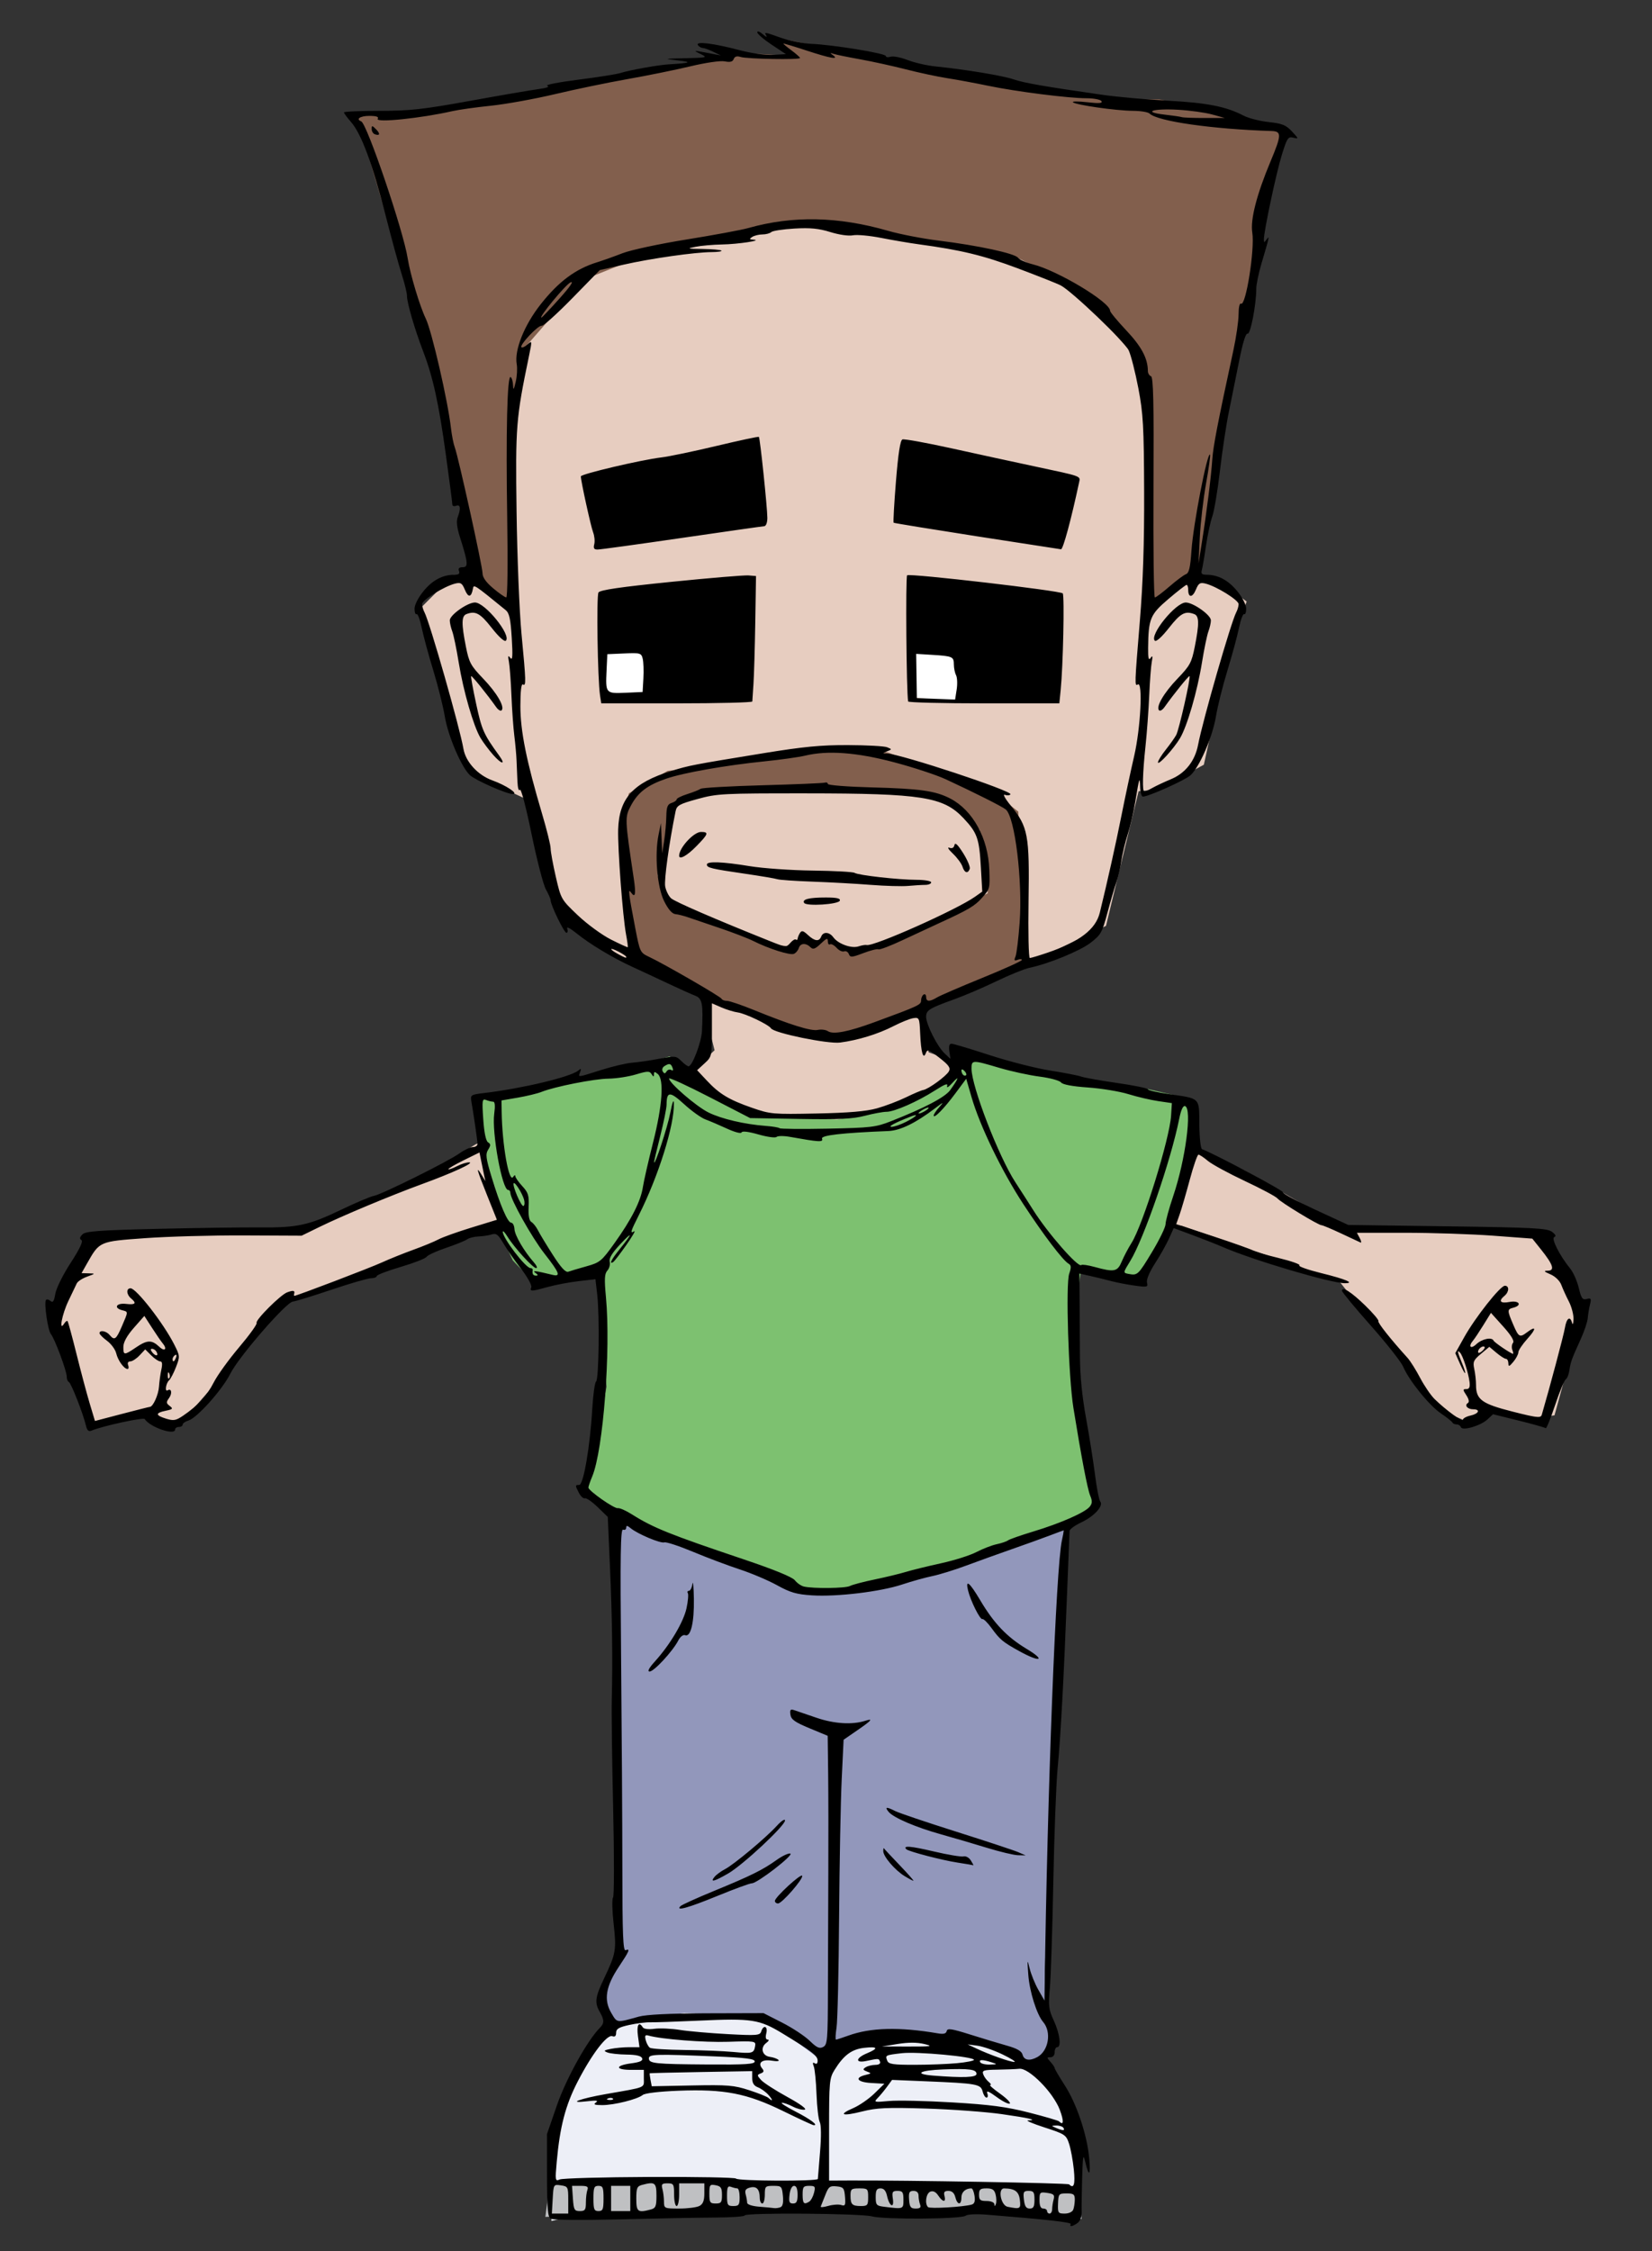 <?xml version="1.0" encoding="UTF-8"?>
<svg width="185mm" height="252mm" version="1.1" viewBox="0 0 655.51 892.91" xmlns="http://www.w3.org/2000/svg">
<rect x="0" y="0" width="655.51" height="892.91" fill="#333333" stroke="none"/>
<g transform="translate(716.93 -65.211)">
<g transform="translate(18,-10)">
<path d="m-482.94 864.69-20.224 25.886-14.561 34.785 1.618 30.74 3.236-0.809 46.11-0.809 48.537-4.045 44.492 2.427 35.593-0.809 32.358 3.236-1.618-18.606-0.809-15.37-29.931-48.537-69.569-16.179z" fill="#edeff7" fill-rule="evenodd"/>
<path d="m-516.91 941.54-1.618 12.943 74.423-2.427 40.447-0.809 34.785 2.427 31.549-3.236 27.504 4.854 1.618 0.809 0.809-12.943-20.224-1.618h-50.963l-38.02-0.809h-34.785l-21.841-0.809-29.931 0.809z" fill="#bfc0c2" fill-rule="evenodd"/>
<path d="m-489.41 661.64-1.618 50.963 1.618 111.63-0.809 19.415 2.427 6.471-8.898 15.37 3.236 11.325h13.752l16.179-3.236 31.549 1.618 22.65 16.988 7.28-5.663 18.606-1.618 26.695-1.618 22.65 4.854 4.854 6.471h4.045l7.28-8.898-1.618-7.28-0.809-8.089v-13.752l3.236-73.614 2.427-59.862 2.427-54.199z" fill="#9297bb" fill-rule="evenodd"/>
<path d="m-531.48 160.1-6.471 143.99-16.988-0.809-12.943 12.943 6.471 24.268 11.325 38.829 13.752 8.089 12.134 5.663 10.516 42.065 23.459 18.606 31.549 12.134 2.427 6.471 4.854 19.415-19.415 18.606-75.232 18.606-26.695 16.179-42.065 17.797-57.435 0.809-25.886 3.236-16.988 29.122 15.37 45.301 25.886-6.471 5.663 5.663 4.854-0.809 11.325-12.943 29.122-35.593 31.549-9.707 45.301-18.606 105.97-12.943 63.906 80.085 63.098-71.996 46.919 3.236 44.492 15.37 18.606 7.28 18.606 23.459 20.224 26.695 11.325 4.854 10.516-4.045 17.797 2.427 6.471-0.809 11.325-41.256-15.37-29.931-43.683-3.236-33.167 1.618-42.065-24.268-50.963-23.459-65.524-20.224-8.898-3.236-3.236-27.504 17.797 1.618 30.74-12.134 25.077-12.134 12.943-53.39 8.089-0.809 17.797-9.707 10.516-47.728 6.471-16.988-12.134-8.898-5.663-1.618-12.134 5.663 11.325-118.11-31.549-36.402-155.32-10.516z" fill="#e7cdc0" fill-rule="evenodd"/>
<path d="m-469.19 494.19-29.794 8.196-47.27 7.876 6.823 39.287 2.221 13.119 5.731 12.417s6.471 7.28 9.707 8.089c3.236 0.809 23.459-2.427 23.459-2.427l0.809 3.236 3.236 41.256-5.663 31.549-3.236 9.707 18.606 11.325 49.345 20.224 15.37 7.28 16.179 1.618 46.919-12.134 44.492-12.943 12.943-8.898-5.663-33.167-3.236-46.919 2.427-14.561 15.37 1.618 9.707 3.236 12.104-27.641 8.12-28.985-1.618-15.37-21.033-4.854-31.549-4.045-42.065-10.516-0.809 8.898-12.134 9.707-15.37 5.663-17.797 3.236-23.459-1.618-8.898-0.809-13.752-7.28-15.37-9.707z" fill="#7dc170" fill-rule="evenodd"/>
<path d="m-485.37 389.84-4.045 14.965 2.427 19.819 1.618 24.268 5.663 9.707 29.122 13.752 32.358 12.943 16.988 0.809 56.626-21.841 16.179-7.28-2.427-59.862-11.325-8.898-40.447-14.561-16.988-2.427-47.728 7.28-22.65 2.427z" fill="#825f4d" fill-rule="evenodd"/>
<path d="m-465.95 392.27-8.089 29.931 2.427 7.28 5.663 5.663 35.593 14.561 8.089 0.809 6.471-4.854 4.045 4.045 6.365-3.205 5.769 4.823 16.179-1.618 40.447-20.224-3.236-25.077-9.707-10.516-4.045-2.427-50.154-4.854-39.638 1.618z" fill="#e7cdc0" fill-rule="evenodd"/>
<path d="m-593.71 120.2 36.666 124.1 9.872 57.819 18.333 18.333-4.231-63.46 7.466-45.149 13.523-15.513 4.395-8.44 35.256-14.102 45.127-9.872 33.845 2.821 63.46 11.282 21.153 11.282 22.564 25.384 7.051 21.153-1.41 81.793 21.153-16.923 7.051-36.666 9.872-59.23 16.923-73.332v-5.641l-49.358-11.282-19.398 0.345-47.948-8.794-56.732-10.277-30.339-6.206 9.743 7.802-20.323-1.203-15.513 2.821-64.87 12.692-39.486 7.051-11.282 1.41z" fill="#825f4d" fill-rule="evenodd"/>
<path d="m-496.69 315.42 2.427 36.402 27.504-0.809-8.898-28.313z" fill="#fff" fill-rule="evenodd"/>
<path d="m-372.92 325.12 1.618 26.695 5.663 0.809 13.752 0.809 12.134-24.268z" fill="#fff" fill-rule="evenodd"/>
<path d="m-310.06 957.36c0.448-0.725-9.61-1.856-33.205-3.733-4.234-0.337-7.815-0.169-8.5 0.398-1.63 1.351-32.254 1.565-37.183 0.26-4.529-1.199-50.5-1.523-50.499-0.356 3.8e-4 0.412-5.287 0.778-11.75 0.813-6.463 0.034-23.451 0.356-37.751 0.715-15.011 0.377-26.617 0.271-27.459-0.251-1.181-0.731-1.462-4.011-1.476-17.215l-0.017-16.312 3.976-11.5c3.639-10.526 12.102-25.769 17.059-30.726 1.759-1.759 1.742-3.083-0.083-6.274-2.126-3.719-1.837-5.852 1.835-13.528 4.575-9.566 4.838-11.118 3.655-21.566-0.57-5.03-0.666-9.654-0.213-10.275 0.452-0.622 0.47-16.431 0.04-35.131-0.431-18.7-0.678-38.275-0.549-43.5 0.392-15.944 0.162-32.569-0.734-52.908l-0.855-19.408-3.992-3.874c-2.196-2.131-4.478-3.712-5.072-3.514-0.594 0.198-1.649-0.739-2.346-2.082-1.58-3.045-1.575-3.213 0.08-3.213 1.687 0 4.295-15.139 5.163-29.979 0.337-5.763 1.026-10.734 1.531-11.046 1.104-0.682 1.431-26.007 0.446-34.522l-0.7-6.048-6.644 0.764c-3.654 0.42-9.119 1.449-12.144 2.286-6.805 1.882-7.348 1.893-6.673 0.135 0.298-0.776-1.5-4.038-3.996-7.25-2.495-3.212-5.667-7.767-7.048-10.121-2.082-3.551-2.875-4.163-4.647-3.587-1.175 0.382-3.547 0.748-5.272 0.814-1.724 0.066-3.749 0.578-4.5 1.139-0.751 0.561-4.515 2.086-8.365 3.389-3.85 1.303-7.322 2.9-7.716 3.548-0.394 0.648-5.006 2.446-10.25 3.994-5.244 1.548-9.534 3.191-9.534 3.65s-1.012 0.84-2.25 0.847c-1.238 7e-3 -8.325 2.061-15.75 4.565s-14.306 4.62-15.291 4.703c-2.649 0.223-21.451 21.885-24.782 28.55-3.214 6.431-13.22 17.615-16.677 18.638-1.238 0.366-2.25 1.086-2.25 1.599 0 0.513-0.675 0.933-1.5 0.933s-1.5 0.45-1.5 1c0 2.529-9.995-0.898-12.065-4.136-0.495-0.775-16.674 2.74-21.062 4.575-1.214 0.508-1.796-0.032-2.296-2.129-1.142-4.792-5.861-16.792-6.741-17.143-0.46-0.183-0.836-1.142-0.836-2.131 0-2.244-4.776-15.06-6.294-16.89-1.183-1.426-2.75-12.077-1.978-13.445 0.248-0.439 1.043-0.307 1.766 0.293 1.038 0.861 1.456 0.263 1.978-2.826 0.368-2.177 3.069-7.618 6.078-12.245 3.627-5.577 5.038-8.561 4.271-9.035-0.819-0.506-0.707-1.146 0.397-2.25 1.283-1.283 6.311-1.655 29.912-2.214 15.604-0.369 33.77-0.623 40.37-0.565 15.07 0.134 19.45-0.818 32.478-7.058 5.763-2.76 11.571-5.217 12.906-5.459 3.155-0.572 29.605-13.706 34.013-16.891 1.869-1.35 4.231-2.454 5.25-2.454 1.019 0 1.849-0.562 1.845-1.25-7e-3 -1.192-1.465-11.285-2.44-16.891-0.442-2.54-0.242-2.667 5.244-3.322 14.959-1.787 34.005-6.329 37.116-8.852 1.199-0.972 1.344-0.871 0.806 0.565-0.818 2.182-1.358 2.235 8.342-0.829 4.49-1.418 10.026-2.72 12.302-2.892 2.276-0.172 7.11-0.877 10.742-1.567 6.288-1.194 6.707-1.151 8.75 0.892 1.18 1.18 2.483 2.127 2.896 2.105 1.49-0.081 5.09-9.561 5.302-13.959 0.527-10.945 0.128-12.981-2.757-14.078-1.488-0.566-6.325-2.739-10.75-4.829s-10.745-5.035-14.045-6.543c-7.784-3.558-16.902-9.033-22.272-13.373-2.476-2.001-4.007-2.764-3.643-1.815 0.346 0.901 0.206 1.638-0.309 1.638-0.919 0-6.276-11.032-6.276-12.925 0-0.529-0.84-2.449-1.866-4.268-1.026-1.819-3.595-11.732-5.708-22.029-2.176-10.604-4.179-18.192-4.618-17.5-0.446 0.701-0.858-0.695-0.969-3.278-0.106-2.475-0.268-6.3-0.361-8.5-0.092-2.2-0.488-6.533-0.879-9.628s-0.905-10.296-1.142-16c-0.237-5.704-0.689-11.722-1.004-13.372-0.456-2.388-0.34-2.694 0.569-1.5 0.87 1.142 1.002-0.768 0.554-8-0.467-7.551-0.966-9.808-2.431-11-12.809-10.425-12.634-10.312-12.991-8.38-0.628 3.401-1.843 3.541-3.159 0.365-1.113-2.687-1.661-3.035-3.894-2.479-4.298 1.07-13.099 6.535-13.099 8.133 0 0.821 0.427 2.29 0.949 3.266 2.06 3.848 14.028 45.759 15.456 54.121 0.885 5.185 5.706 10.453 11.459 12.522 5.506 1.98 10.603 5.393 8.107 5.43-2.338 0.034-14.671-5.396-16.96-7.468-3.352-3.033-8.711-15.527-10-23.312-0.665-4.016-2.722-12.23-4.571-18.254-1.849-6.024-3.914-13.624-4.589-16.891-0.675-3.266-1.592-5.713-2.038-5.437-0.446 0.276-0.812-0.687-0.812-2.139 0-1.546 1.475-4.44 3.556-6.981 3.562-4.348 7.598-6.496 12.2-6.496 1.774 0 2.298-0.417 1.882-1.5-0.396-1.032 0.063-1.5 1.472-1.5 2.313 0 2.156-1.681-1.115-12-1.183-3.732-1.463-6.244-0.87-7.815 1.317-3.49 1.082-5.202-0.626-4.546-0.825 0.317-1.5 0.086-1.5-0.513 0-0.599-1.131-9.309-2.514-19.357-2.834-20.595-5.127-31.078-9.026-41.269-3.396-8.877-6.46-19.367-6.46-22.117 0-1.168-0.932-4.994-2.07-8.503s-4.077-14.255-6.53-23.88c-5.107-20.037-9.528-31.938-13.582-36.554-1.55-1.765-2.818-3.488-2.818-3.828 0-0.34 6.343-0.618 14.095-0.618 12.069 0 17.222-0.567 35.855-3.946 11.968-2.171 24.176-4.267 27.129-4.659 3.361-0.446 4.7-0.947 3.582-1.339-0.983-0.345 4.504-1.423 12.193-2.397 7.689-0.973 15.255-2.169 16.813-2.657 3.855-1.207 15.048-3.208 19.334-3.457 8.522-0.495 9.418-0.891 3.5-1.545-5.862-0.649-5.793-0.669 3-0.877 8.66-0.205 8.887-0.268 6-1.674-3.235-1.575-3.278-1.575 5-6e-3l3 0.568-3-1.461c-1.65-0.803-3.536-1.481-4.191-1.506s-1.5-0.545-1.877-1.156c-0.969-1.568 6.122-0.699 16.414 2.011 4.886 1.287 10.452 2.074 13.427 1.899l5.082-0.299-5.677-3.76c-3.122-2.068-5.677-4.275-5.677-4.905 0-0.63 0.977-0.288 2.172 0.76 1.195 1.048 1.843 1.343 1.441 0.655-0.943-1.613-0.962-1.616 5.981 0.834 3.249 1.146 8.619 2.202 11.935 2.346 8.67 0.376 29.471 3.779 29.471 4.821 0 0.486 0.848 0.614 1.885 0.285 1.037-0.329 4.074 0.256 6.75 1.301 2.676 1.044 7.565 2.178 10.865 2.518 12.259 1.265 26.788 3.663 31.133 5.138 4.285 1.455 12.274 2.845 35.367 6.155 5.775 0.828 17.475 1.876 26 2.33 15.516 0.826 23.12 2.332 30 5.941 1.925 1.01 6.386 2.146 9.912 2.526 5.385 0.58 6.867 1.177 9.253 3.732 2.711 2.902 2.737 3.015 0.556 2.468-2.094-0.525-2.478 0.049-4.596 6.873-2.203 7.097-7.13 30.313-7.106 33.482 0.01 1.333 0.131 1.333 1.083 0 1.27-1.778 1.116-1.056-2.022 9.497-1.144 3.848-2.078 8.348-2.074 10 0.014 6.238-2.32 18.32-3.454 17.885-0.726-0.279-1.927 3.596-3.359 10.842-1.226 6.202-3.065 15.326-4.087 20.276s-2.603 15.398-3.515 23.218c-0.911 7.82-2.278 15.978-3.037 18.13-0.759 2.152-1.897 7.454-2.528 11.782s-1.375 8.657-1.654 9.62c-0.383 1.324 0.082 1.75 1.912 1.75 4.562 0 8.608 2.161 12.16 6.496 2.082 2.54 3.556 5.435 3.556 6.981 0 1.452-0.365 2.415-0.812 2.139-0.446-0.276-1.364 2.171-2.038 5.437-0.675 3.266-2.74 10.867-4.589 16.891-1.849 6.024-3.905 14.238-4.567 18.254-1.348 8.172-6.576 20.218-10.148 23.379-2.226 1.97-16.646 8.423-18.823 8.423-0.563 0-1.058-1.688-1.102-3.75-0.097-4.616-0.375-3.786-1.926 5.75-0.671 4.125-2.027 9.975-3.014 13s-2.12 7.75-2.519 10.5-1.288 6.575-1.977 8.5-2.277 7.341-3.53 12.036c-2.096 7.856-2.631 8.807-6.715 11.942-4.239 3.254-16.712 8.354-24.323 9.944-1.97 0.412-7.82 2.791-13 5.288s-12.716 5.724-16.747 7.172c-9.961 3.578-11.172 4.332-11.172 6.958 0 3.019 4.426 11.773 7.334 14.505l2.324 2.183-0.442-3.014c-0.296-2.015-0.017-3.014 0.84-3.014 0.705 0 7.502 2.033 15.103 4.517 7.601 2.484 18.438 5.244 24.081 6.133s11.16 1.961 12.26 2.382 7.513 1.563 14.25 2.537c6.737 0.974 12.25 2.092 12.25 2.486 0 0.393 3.645 1.248 8.101 1.899 12.912 1.888 12.216 1.202 12.314 12.129 0.048 5.301 0.522 9.568 1.085 9.762 4.288 1.482 32.429 16.46 32.057 17.062-0.261 0.423 5.469 3.516 12.734 6.873l13.209 6.105 39.309 0.542c34.092 0.47 39.6 0.756 41.5 2.161 1.469 1.086 1.781 1.776 0.946 2.097-1.337 0.513 2.132 7.378 6.319 12.506 1.209 1.48 2.732 4.917 3.384 7.637 1.004 4.187 1.49 4.867 3.166 4.428 1.714-0.448 1.889-0.16 1.308 2.155-0.369 1.47-0.771 3.891-0.893 5.38-0.122 1.489-1.345 5.182-2.717 8.207-3.737 8.239-4.102 9.24-4.564 12.492-0.234 1.646-0.884 3.276-1.446 3.624s-2.473 4.965-4.246 10.261c-1.774 5.296-3.449 9.406-3.723 9.132-0.274-0.274-5.086-1.633-10.694-3.021l-10.196-2.523-2.183 2.034c-2.735 2.548-10.04 4.688-10.57 3.097-0.201-0.603-0.966-1.097-1.699-1.097s-1.483-0.338-1.667-0.75c-0.183-0.412-2.262-2.06-4.62-3.661-4.655-3.162-12.618-13.032-14.939-18.517-0.798-1.885-6.586-9.22-12.863-16.299s-11.412-13.285-11.412-13.791c0-1.869 3.655 0.446 9.203 5.828 3.136 3.043 5.509 5.847 5.272 6.23-0.37 0.598 4.816 7.135 11.575 14.591 1.063 1.173 3.297 4.725 4.964 7.894s4.259 6.964 5.759 8.432c4.397 4.303 11.227 9.295 11.227 8.205 0-0.553 1.35-1.301 3-1.663 3.338-0.733 4.087-2.5 1.059-2.5-2.244 0-3.563-1.57-2.086-2.483 0.629-0.389 0.405-1.537-0.599-3.069-1.466-2.237-1.467-2.448-8e-3 -2.448 1.151 0 1.506-0.765 1.275-2.75-0.417-3.576-2.638-10.486-3.761-11.7-1.264-1.366-1.089-0.297 0.621 3.796 2.195 5.254 1.696 5.915-0.584 0.775l-1.943-4.379 3.525-6.303c4.398-7.865 14.33-20.439 16.145-20.439 1.815 0 1.728 2.448-0.142 4-2.53 2.099-1.686 3.126 2 2.434 3.821-0.717 5.162 1.319 1.5 2.276-2.471 0.646-2.473 1.02-0.035 6.707 2.141 4.994 2.583 5.24 5.477 3.051 3.687-2.789 3.78-1.455 0.175 2.535-1.989 2.202-3.616 4.627-3.616 5.389 0 0.762-0.885 2.449-1.967 3.747-1.65 1.98-1.972 2.079-2 0.611-0.018-0.963-0.449-1.75-0.957-1.75-0.508 0-2.199-1.073-3.757-2.385l-2.834-2.385-3.343 2.791c-2.933 2.449-3.257 3.181-2.643 5.978 0.385 1.753 0.7 4.633 0.7 6.401 0 5.761 2.316 7.441 14.515 10.527 9.928 2.512 11.17 2.64 11.593 1.193 3.269-11.203 8.659-31.448 9.152-34.371 0.666-3.953 2.082-4.946 2.852-2 0.252 0.963 0.51 0.301 0.573-1.469 0.064-1.771-0.761-4.921-1.833-7-1.072-2.079-2.419-5.039-2.992-6.576-0.615-1.648-2.381-3.376-4.301-4.211-2.685-1.167-2.868-1.423-1.04-1.455 2.845-0.05 2.078-2.409-2.736-8.422l-3.445-4.302-15.518-1.159c-8.535-0.637-24.197-1.158-34.804-1.158l-19.285 1e-3 1.132 2.116c0.623 1.164 0.751 1.943 0.285 1.733-0.466-0.211-3.947-1.838-7.735-3.616-3.789-1.778-7.26-3.233-7.715-3.233-1.259 0-16.244-9.109-17.5-10.637-0.606-0.738-6.406-3.834-12.888-6.879-6.482-3.046-13.108-6.65-14.724-8.011-1.617-1.36-3.291-2.473-3.72-2.473s-1.991 4.503-3.47 10.006c-1.479 5.503-3.289 11.707-4.023 13.787l-1.334 3.782 14.631 4.815c8.047 2.648 15.081 5.156 15.631 5.573 0.55 0.417 5.204 1.782 10.341 3.033 5.138 1.251 8.859 2.572 8.27 2.936s3.307 1.741 8.659 3.061c9.833 2.424 13.533 4.008 9.361 4.008-5.5 0-36.324-9.119-48.131-14.239-2.475-1.073-7.933-3.227-12.13-4.787l-7.63-2.836-1.871 4.157c-1.029 2.286-3.525 6.72-5.548 9.851-2.239 3.467-3.48 6.446-3.174 7.616 0.466 1.781 0.113 1.869-4.823 1.197-2.929-0.399-7.125-1.204-9.325-1.79-2.2-0.586-5.953-1.501-8.34-2.034l-4.34-0.969 0.083 10.667c0.045 5.867 0.104 15.839 0.13 22.16 0.031 7.587 0.853 15.914 2.42 24.5 1.305 7.154 2.909 17.282 3.566 22.506s1.598 9.999 2.093 10.609c1.378 1.698-2.431 5.852-7.588 8.276-2.487 1.169-4.562 2.686-4.61 3.371-0.048 0.685-0.492 11.82-0.986 24.745-1.272 33.282-2.542 56.751-3.759 69.5-0.578 6.05-1.342 26.3-1.698 45-0.356 18.7-0.975 37.6-1.374 42-0.649 7.145-0.48 8.534 1.579 13 2.393 5.188 3.063 10.5 1.325 10.5-0.55 0-1 0.9-1 2 0 1.194-0.667 2-1.655 2-1.54 0-1.54 0.127 0 1.829 0.91 1.006 1.655 2.116 1.655 2.466 0 0.351 1.805 3.43 4.011 6.843 4.709 7.286 8.873 19.686 9.689 28.855 0.628 7.058-0.103 7.73-1.575 1.448-0.791-3.375-0.967-2.433-1.224 6.559-0.165 5.775-0.247 11.827-0.181 13.449 0.068 1.696-0.59 3.488-1.55 4.218-1.894 1.44-3.541 1.744-2.781 0.513zm-199.39-9.567c0-5.188-0.108-5.402-2.921-5.815-2.912-0.427-2.921-0.412-3.25 5.388l-0.33 5.817 6.5-4e-3v-5.386zm192.01 3.636c8e-3 -0.963 0.27-2.706 0.584-3.874 0.476-1.774 0.061-2.199-2.514-2.577-2.918-0.428-3.084-0.273-3.084 2.874 0 2.291 0.467 3.327 1.5 3.327 0.825 0 1.5 0.45 1.5 1s0.45 1 1 1 1.006-0.787 1.014-1.75zm8.379 0.168c0.334-0.87 0.607-2.67 0.607-4 0-2.063-0.478-2.417-3.25-2.413-3.098 5e-3 -3.257 0.192-3.4 4-0.141 3.742 0.027 3.994 2.643 3.994 1.624 0 3.047-0.662 3.4-1.582zm-193.39-2.836c0-1.88 0.273-4.13 0.607-5 0.479-1.249-0.1-1.582-2.75-1.582l-3.357-6.2e-4 0.347 5.001c0.313 4.518 0.579 5.001 2.75 5.001 2.069 0 2.404-0.475 2.404-3.418zm7-1.582c0-4.333-0.267-5-2-5s-2 0.667-2 5 0.267 5 2 5 2-0.667 2-5zm10.615 0v-5h-3.808-3.808v5 5h3.808 3.808v-5zm8.135 4.37c1.944-0.521 2.25-1.267 2.25-5.486 0-5.194-0.595-5.635-5.75-4.253-1.944 0.521-2.25 1.267-2.25 5.486 0 5.194 0.595 5.635 5.75 4.253zm19.316-1.405c1.413-0.756 1.934-2.104 1.934-5v-3.965h-5-5v4.5c0 2.475-0.45 4.5-1 4.5s-1-2.025-1-4.5c0-4.187-0.182-4.5-2.617-4.5-2.225 0-2.526 0.336-2.014 2.25 0.332 1.238 0.609 3.487 0.617 5 0.013 2.696 0.132 2.75 6.079 2.75 3.336 0 6.936-0.466 8-1.035zm32.127 0.515c0.923-0.354 1.235-1.791 0.977-4.5-0.361-3.783-0.547-3.98-3.775-3.98-3.213 0-3.395 0.187-3.395 3.5 0 1.925-0.45 3.5-1 3.5s-1.007-1.012-1.015-2.25c-0.023-3.416-1.281-4.747-3.851-4.075-1.75 0.458-2.16 1.101-1.728 2.712 0.312 1.162 0.573 2.65 0.581 3.308 8e-3 0.704 1.966 1.349 4.764 1.57 2.612 0.206 5.276 0.456 5.918 0.555 0.643 0.099 1.778-0.054 2.525-0.34zm24.1-0.887c1.599 0.508 1.798 0.084 1.523-3.255-0.284-3.459-0.615-3.868-3.348-4.135-2.69-0.264-3.197 0.131-4.495 3.5-0.805 2.088-1.608 4.112-1.784 4.496-0.177 0.385 1.161 0.274 2.972-0.245 1.811-0.519 4.121-0.682 5.132-0.361zm24.707-2.093c0-2.997-0.334-3.5-2.327-3.5-2.04 0-2.27 0.387-1.866 3.142 0.591 4.025-1.39 3.036-2.31-1.153-0.451-2.053-1.258-2.989-2.577-2.989-1.522 0-1.921 0.714-1.921 3.437 0 3.128 0.292 3.473 3.25 3.84 7.823 0.971 7.75 0.997 7.75-2.777zm6.607 1.918c-0.334-0.87-0.607-2.445-0.607-3.5 0-1.251-0.695-1.918-1.999-1.918-1.666 0-1.958 0.584-1.75 3.498 0.209 2.937 0.628 3.498 2.606 3.5 1.739 1e-3 2.198-0.413 1.75-1.58zm20.468 7e-3c1.121-0.32 1.448-1.312 1.137-3.438-0.241-1.643-0.801-2.988-1.243-2.988-2.339 0-3.968 1.481-3.968 3.607 0 3.146-1.612 3.075-2.411-0.107-0.42-1.673-1.322-2.5-2.725-2.5-1.605 0-1.975 0.469-1.575 2 0.692 2.646-0.681 2.549-2.49-0.175-0.947-1.427-2.022-1.954-3.122-1.531-1.695 0.65-2.312 4.732-0.928 6.13 0.713 0.719 13.986-0.045 17.325-0.998zm19.125-1.835c-0.392-3.361-2.002-4.54-6.25-4.577-2.603-0.023-1.298 6.766 1.402 7.294 5.022 0.982 5.263 0.846 4.848-2.717zm5.8-0.09c0-2.985-0.338-3.5-2.299-3.5-2.039 0-2.253 0.396-1.891 3.5 0.306 2.622 0.883 3.5 2.299 3.5 1.494 0 1.891-0.734 1.891-3.5zm-117-1c0-1.925-0.413-3.5-0.918-3.5-0.505 0-1.63-0.273-2.5-0.607-1.284-0.493-1.582 0.166-1.582 3.5 0 3.714 0.239 4.107 2.5 4.107 2.191 0 2.5-0.433 2.5-3.5zm51 0c0-3.333-0.167-3.5-3.5-3.5-3.176 0-3.5 0.262-3.5 2.833 0 3.545 0.621 4.167 4.167 4.167 2.571 0 2.833-0.324 2.833-3.5zm50.579-1.043c-0.482-1.922-1.266-2.457-3.598-2.457-2.513 0-2.981 0.392-2.981 2.5 0 2.111 0.467 2.5 3 2.5 1.691 0 3.034 0.545 3.079 1.25 0.06 0.955 0.201 0.945 0.598-0.043 0.285-0.711 0.241-2.399-0.098-3.75zm-108.58 0.159c0-2.815-0.42-3.464-2.5-3.861-2.318-0.443-2.5-0.196-2.5 3.383 0 3.452 0.265 3.861 2.5 3.861 2.174 0 2.5-0.441 2.5-3.383zm30-0.117c0-2.322-0.468-3.5-1.391-3.5-0.845 0-1.551 1.374-1.799 3.5-0.333 2.854-0.077 3.5 1.391 3.5 1.39 0 1.799-0.797 1.799-3.5zm4.671 2.725c0.644-0.41 1.48-1.978 1.858-3.485 0.618-2.462 0.423-2.74-1.921-2.74-2.314 0-2.608 0.395-2.608 3.5 0 3.535 0.537 4.082 2.671 2.725zm104.94-12.734c-0.367-3.58-1.216-8.173-1.888-10.208-1.159-3.512-1.651-3.838-9.721-6.448-4.675-1.512-7.638-2.769-6.583-2.792 4.106-0.092 0.606-0.931-10.417-2.498-6.325-0.899-19.825-1.892-30-2.207-15.516-0.48-19.599-0.295-25.317 1.145-8.02 2.02-9.794 1.358-3.575-1.334 2.415-1.046 6.176-3.644 8.358-5.775l3.966-3.874-5.282-0.305c-5.537-0.319-6.701-2.12-2.077-3.214 2.262-0.535 2.293-0.625 0.454-1.331-1.654-0.636-1.735-0.908-0.5-1.689 0.81-0.512 2.522-0.938 3.805-0.946 1.44-9e-3 2.158-0.494 1.875-1.265-0.489-1.333-0.492-1.333-5.458-0.28-4.446 0.943-4.274-1.144 0.25-3.034 4.78-1.997 4.391-2.796-1.062-2.181-4.973 0.561-8.127 2.903-11.75 8.729-2.062 3.315-2.188 4.678-2.188 23.721v20.204l8-0.038c22.672-0.109 86.721 1.018 87.238 1.534 1.894 1.894 2.482 0.039 1.872-5.913zm-168.32 2.982c18.587-0.077 34.009 0.208 34.272 0.633 0.618 1 32.418 1.144 32.483 0.147 0.027-0.415 0.42-5.254 0.875-10.754 0.502-6.071 0.455-10.714-0.12-11.817-0.52-0.999-1.097-5.949-1.283-11-0.185-5.051-0.68-10.044-1.099-11.097-0.535-1.344-0.413-1.699 0.408-1.191 0.732 0.452 1.155 0.046 1.131-1.086-0.041-1.94-2.271-3.663-13.879-10.725-9.226-5.612-12.203-6.073-33.048-5.119-9.094 0.416-17.885 0.715-19.535 0.664-1.65-0.051-5.362 0.421-8.25 1.048-4.145 0.901-5.25 1.551-5.25 3.088 0 1.321-0.483 1.762-1.501 1.371-2.093-0.803-8.126 7.093-13.753 18.002-4.831 9.366-7.058 17.884-8.302 31.768-0.673 7.505-0.613 7.864 1.174 7.057 1.035-0.468 17.09-0.914 35.676-0.991zm52.953-26.144c-14.393-7.039-23.318-8.772-41.505-8.061-7.685 0.301-13.329 0.973-14.194 1.691-2.043 1.695-11.329 4.017-16.049 4.013-3.089-3e-3 -3.658-0.244-2.5-1.059 1.097-0.772 0.157-0.896-3.5-0.46-8.246 0.983-2.953-1.04 7.5-2.866 16.26-2.841 15-2.323 15-6.167v-3.421h-5c-6.43 0-6.482-1.735-0.077-2.584 3.612-0.479 4.782-1.021 4.393-2.034-0.359-0.937-2.346-1.404-6.173-1.452-3.104-0.039-6.522-0.414-7.596-0.834-1.654-0.647-1.443-0.866 1.375-1.43 1.831-0.366 5.133-0.666 7.339-0.666h4.011l-0.617-4.5c-0.582-4.243 0.359-5.905 1.916-3.386 0.415 0.671 2.256 0.904 4.629 0.586 2.167-0.291 6.721-0.086 10.12 0.454 3.399 0.541 11.924 1.29 18.943 1.664 11.628 0.621 12.812 0.526 13.317-1.069 0.878-2.77 2.72-2.083 2.009 0.75-0.41 1.635-0.209 2.5 0.583 2.5 0.666 0 0.4 0.592-0.59 1.316-2.499 1.828-1.652 5.105 1.428 5.519 1.369 0.184 2.901 0.73 3.404 1.214 0.528 0.508-0.579 0.637-2.623 0.305-3.864-0.627-5.704 0.841-3.851 3.074 0.844 1.017 0.712 1.493-0.55 1.977-1.528 0.586-1.517 0.797 0.136 2.624 0.989 1.092 5.662 4.105 10.386 6.694 5.163 2.83 7.918 4.846 6.906 5.053-0.926 0.19-3.041-0.357-4.7-1.215-1.66-0.858-3.602-1.538-4.317-1.511-0.715 0.027 1.705 1.592 5.377 3.477 5.966 3.063 9.349 5.619 7.132 5.391-0.445-0.046-5.873-2.56-12.062-5.587zm-67.518-4.934c-0.332-0.332-1.195-0.368-1.917-0.079-0.798 0.319-0.561 0.556 0.604 0.604 1.054 0.043 1.645-0.193 1.312-0.525zm61.676-1.511c-1.048-1.163-2.917-2.502-4.155-2.975-1.586-0.607-2.25-1.679-2.25-3.635l1.6e-4 -2.775-20.25 0.35c-11.138 0.193-20.323 0.418-20.412 0.5-0.089 0.082 0.054 1.275 0.317 2.65l0.479 2.5 15.969-0.319c14.258-0.285 16.689-0.084 22.683 1.874 3.692 1.206 7.141 2.587 7.663 3.069 1.86 1.716 1.828 0.841-0.045-1.238zm-5.405-13.229c0-1.04-3.557-1.491-15.75-1.997-23.565-0.977-26.25-0.899-26.25 0.771 0 2.043 2.275 2.281 23.25 2.433 15.096 0.11 18.75-0.126 18.75-1.207zm0.166-6.157c0.32-1.917-0.124-1.985-10.711-1.638-9.575 0.313-26.482-1.007-31.622-2.469-1.312-0.373-1.544 0.013-1.088 1.817 0.319 1.26 1.069 2.622 1.667 3.026 0.598 0.404 6.713 0.797 13.588 0.874 6.875 0.077 15.65 0.432 19.5 0.789 7.639 0.708 8.173 0.561 8.666-2.398zm122.33 32.5c-0.34-0.55-1.604-0.968-2.809-0.93-2.112 0.068-2.119 0.101-0.191 0.93 2.752 1.183 3.731 1.183 3 0zm-1.486-7.25c-2.562-6.8-12.249-16.591-16.014-16.186-1.375 0.148-5.298 0.307-8.719 0.352-5.469 0.073-6.145 0.294-5.61 1.833 0.335 0.963 1.306 2.312 2.16 3 0.853 0.688 1.129 1.25 0.613 1.25-0.516 0 1.22 1.535 3.859 3.41s4.392 3.66 3.897 3.966c-0.495 0.306-2.855-0.883-5.245-2.64-3.031-2.229-4.145-2.673-3.682-1.466 0.365 0.952 0.237 1.73-0.286 1.73s-1.227-1.104-1.565-2.453c-0.73-2.908-2.248-3.18-22.425-4.014l-13.503-0.558-1.997 2.72c-1.098 1.496-2.766 3.508-3.706 4.471-1.625 1.666-1.403 1.724 4.5 1.181 3.415-0.314 14.758-0.061 25.208 0.562 14.991 0.895 21.39 1.744 30.328 4.024 6.23 1.59 11.593 3.155 11.917 3.479 1.882 1.882 1.996-0.079 0.269-4.661zm-33.014-14.133c0-1.819-2.69-2.183-13.25-1.793-9.383 0.347-11.807 1.826-4 2.442 12.021 0.948 17.25 0.751 17.25-0.648zm-7.75-4.268c3.712-0.351 6.75-0.949 6.75-1.331 0-1.252-22.623-3.337-28.593-2.636-6.664 0.783-6.665 0.784-5.824 2.975 0.528 1.375 2.283 1.642 10.774 1.636 5.579-4e-3 13.181-0.294 16.893-0.645zm13.75-0.348c-3.591-1.15-5.211-1.15-4.5 0 0.34 0.55 2.054 0.955 3.809 0.9 3.047-0.095 3.079-0.136 0.691-0.9zm4.335-3.131c-3.391-1.632-7.891-3.194-10-3.47l-3.835-0.503 3.5 1.654c5.154 2.436 13.28 5.304 15 5.295 0.825-5e-3 -1.274-1.344-4.665-2.976zm13.721 1.101c4.547-2.434 5.834-9.955 2.389-13.97-2.532-2.952-5.388-12.026-5.888-18.705-0.464-6.206-0.418-6.426 0.527-2.543 0.569 2.339 2.127 6.164 3.463 8.5l2.429 4.248 0.074-5.5c1.032-76.683 4.508-166.63 6.84-177.01 0.494-2.197 0.826-3.994 0.74-3.994s-2.627 0.939-5.644 2.086c-3.017 1.147-9.761 3.576-14.986 5.397-5.225 1.821-13.325 4.736-18 6.478s-10.75 3.626-13.5 4.186-8.15 2.064-12 3.341c-8.656 2.871-25.877 4.943-35.794 4.307-6.117-0.393-8.587-1.108-13.827-4.005-3.509-1.94-10.205-4.781-14.88-6.313s-13-4.666-18.5-6.965-10.612-3.975-11.359-3.725c-1.499 0.5-10.628-3.347-13.391-5.642-1.307-1.086-1.75-1.135-1.75-0.192 0 0.694-0.562 1.046-1.25 0.782-0.994-0.382-1.152 9.999-0.772 50.643 0.263 28.118 0.488 65.866 0.5 83.884 0.017 25.791 0.288 32.659 1.272 32.281 1.955-0.75 1.536 0.276-2.693 6.61-5.156 7.721-6.034 13.077-2.99 18.236 2.399 4.067 1.935 4.003 10.933 1.494 2.959-0.825 12.203-1.277 27-1.319l22.5-0.064 7.375 3.758c4.056 2.067 8.969 5.305 10.916 7.197 2.831 2.75 3.908 3.242 5.375 2.457 1.69-0.905 1.838-2.684 1.877-22.696 0.023-11.943 0.095-32.74 0.16-46.215 0.064-13.475 0.035-31.25-0.066-39.5l-0.184-15-7.226-3.001c-5.794-2.406-7.293-3.474-7.564-5.39-0.274-1.936 0.011-2.274 1.5-1.784 1.011 0.333 5.006 1.695 8.877 3.028 6.92 2.382 14.136 2.836 19.255 1.211 3.389-1.076 2.682-0.226-3.162 3.799l-5.367 3.697-0.754 15.72c-0.414 8.646-0.879 33.27-1.032 54.72s-0.61 41.138-1.015 43.75-0.507 4.75-0.226 4.75 2.479-0.713 4.886-1.584c8.903-3.223 20.279-3.51 35.547-0.898 2.282 0.39 3.263 0.134 3.5-0.913 0.271-1.201 1.907-0.959 9.329 1.381 4.95 1.56 11.534 3.549 14.632 4.419 4.014 1.128 5.782 2.159 6.156 3.589 0.575 2.2 2.783 2.574 5.767 0.977zm-141.5-59.922c0.523-0.523 6.495-3.23 13.269-6.015 14.683-6.036 19.303-8.318 24.847-12.278 2.292-1.637 4.749-2.783 5.458-2.546 1.512 0.504-13.103 11.791-15.268 11.791-0.805 0-6.953 2.25-13.662 5-11.612 4.76-16.787 6.19-14.645 4.048zm37.448-2.062c0-1.465 10.437-11.07 10.826-9.962 0.445 1.272-8.02 10.975-9.576 10.975-0.688 2.7e-4 -1.25-0.456-1.25-1.014zm-23.945-9.552c0.715-0.861 2.575-2.225 4.133-3.031 3.533-1.827 16.215-12.423 20.562-17.18 1.809-1.98 3.254-2.928 3.258-2.14 0.012 2.059-16.644 17.597-22.508 20.998-5.592 3.243-7.383 3.688-5.445 1.353zm75.403-0.297c-3.79-2.311-8.457-7.764-8.457-9.88 0-0.874 0.113-1.391 0.25-1.148 0.138 0.243 2.936 3.243 6.219 6.667 3.283 3.424 5.758 6.223 5.5 6.221-0.258-2e-3 -1.838-0.839-3.511-1.859zm21.043-5.347c-6.167-0.945-19.441-4.398-20.333-5.29-1.554-1.554 1.688-1.299 10.796 0.848 5.628 1.327 10.976 2.222 11.885 1.989 0.926-0.238 2.205 0.474 2.911 1.619 0.692 1.124 1.142 1.978 1 1.898-0.142-0.08-2.958-0.559-6.258-1.064zm11.5-5.907c-5.225-1.609-13.325-3.986-18-5.284-10.009-2.779-18.947-6.605-20.872-8.937-1.668-2.02-0.901-2.104 2.672-0.294 1.485 0.752 12.375 4.428 24.2 8.167 11.825 3.74 22.85 7.381 24.5 8.093l3 1.294-3-0.057c-1.65-0.031-7.275-1.373-12.5-2.982zm-131.53-73.978c5.968-6.606 11.303-15.606 12.466-21.029 0.595-2.774 0.827-5.456 0.515-5.96-0.312-0.504-0.12-0.916 0.426-0.916s1.18-1.238 1.409-2.75c0.229-1.512 0.484 1.12 0.566 5.851 0.164 9.435-1.247 15.345-3.462 14.495-0.813-0.312-1.947 0.581-2.78 2.189-2.175 4.197-9.599 12.216-11.31 12.216-1.022 0-0.301-1.362 2.168-4.095zm144.66-3.904c-6.729-3.709-7.806-4.602-11.222-9.303-1.519-2.091-3.132-3.666-3.583-3.5-0.924 0.339-4.7-7.241-5.704-11.448-1.082-4.537 0.648-3.11 4.871 4.018 5.423 9.153 10.617 14.584 18.432 19.274 7.735 4.641 5.363 5.457-2.794 0.96zm-37.869 155.74c-2.859-0.688-6.284-0.694-10.5-0.019l-6.257 1.001 10.5 0.019c9.222 0.017 9.983-0.105 6.257-1.001zm-29.494-181.66c0.955-0.505 5.336-1.663 9.736-2.574s10.025-2.269 12.5-3.02 8.752-2.292 13.948-3.425c5.197-1.134 11.497-3.129 14-4.434 2.503-1.305 6.127-2.707 8.052-3.116 1.925-0.409 3.95-1.097 4.5-1.529s5.05-2.009 10-3.505c10.772-3.256 20.484-7.514 22.372-9.809 1.078-1.311 1.129-2.257 0.235-4.419-1.082-2.621-3.474-15.117-6.65-34.751-1.962-12.128-3.121-49.157-1.669-53.322 0.858-2.462 0.807-3.31-0.233-3.911-2.305-1.33-9.914-11.337-17.987-23.657-8.517-12.996-17.224-30.975-20.539-42.411l-2.116-7.3-4.303 5.8c-4.454 6.003-8.609 10.236-8.609 8.77 0-0.462 1.012-1.97 2.25-3.35 1.93-2.152 1.681-2.077-1.75 0.531-7.652 5.815-13.77 8.79-18.469 8.98-18.651 0.753-26.842 1.698-26.328 3.038 0.555 1.447-1.149 1.35-12.703-0.72-2.475-0.443-4.883-0.433-5.351 0.023-0.468 0.456-3.706 0.013-7.195-0.985-3.948-1.129-6.472-1.433-6.681-0.805-0.191 0.573-2.701-0.081-5.805-1.512-3.007-1.387-6.847-3.026-8.533-3.641-1.686-0.615-5.491-3.337-8.456-6.049-5.639-5.157-6.932-5.131-6.963 0.142-8e-3 1.442-1.14 7.057-2.515 12.477s-2.477 10.091-2.448 10.378c0.181 1.821 5.299-13.722 6.413-19.477 0.827-4.273 1.39-5.776 1.445-3.857 0.247 8.594-6.151 28.988-13.926 44.388-3.292 6.522-3.551 7.437-1.798 6.354 0.652-0.403-0.78 2.07-3.183 5.495s-4.736 6.455-5.186 6.733c-1.755 1.084-0.666-1.093 2.503-5.01 5.278-6.521 5.439-7.541 0.332-2.103-3.254 3.465-4.547 5.603-4.212 6.963 0.266 1.08-0.149 2.662-0.923 3.517-1.129 1.247-1.24 3.328-0.563 10.545 1.964 20.942-1.067 60.627-5.429 71.066-0.84 2.01-1.527 4.011-1.527 4.447 0 1.269 10.322 8.49 11.687 8.177 0.682-0.157 3.169 0.934 5.526 2.424 8.459 5.346 15.015 7.986 44.209 17.805 12.193 4.101 19.484 7.078 20.5 8.371 0.867 1.104 2.477 2.22 3.577 2.481 3.664 0.868 16.502 0.719 18.264-0.212zm-277.75-71.057c1.25-0.06 3.392-4.838 3.597-8.025 0.124-1.925 0.545-4.963 0.935-6.75 0.484-2.219 0.338-3.25-0.462-3.25-0.644 0-2.244-1.074-3.557-2.387l-2.387-2.387-2.242 2.387c-1.233 1.313-2.887 2.387-3.675 2.387-0.863 0-1.204 0.597-0.857 1.5 0.317 0.825 0.209 1.5-0.238 1.5-1.389 0-3.824-3.369-4.503-6.231-0.357-1.502-1.992-3.724-3.634-4.938-1.642-1.214-2.986-2.573-2.986-3.019 0-1.364 2.679-0.904 4 0.688 1.935 2.331 2.597 1.865 4.877-3.435 2.58-5.997 2.574-5.713 0.123-6.354-3.533-0.924-2.317-2.966 1.5-2.521 3.773 0.44 4.375-0.219 2-2.19-1.853-1.538-1.964-4-0.18-4 2.263 0 13.048 13.862 17.29 22.222 2.331 4.594 2.351 4.839 0.75 9-0.905 2.353-2.144 4.728-2.753 5.277-1.28 1.157-1.786 4.729-0.563 3.973 1.528-0.944 1.899 1.224 0.529 3.096-1.17 1.601-1.131 2.038 0.282 3.1 1.441 1.083 1.242 1.319-1.605 1.908-4.173 0.864-4.117 1.821 0.185 3.141 2.96 0.908 3.894 0.742 6.754-1.201 5.808-3.947 9.484-7.939 12.144-13.188 1.423-2.808 5.948-9.076 10.055-13.929s7.237-9.198 6.954-9.656c-0.652-1.055 9.485-11.187 12.158-12.152 2.365-0.854 3.091-0.72 2.75 0.507-0.138 0.495-0.102 0.9 0.079 0.9 0.925 0 30.016-11.099 34.718-13.245 2.999-1.369 8.603-3.627 12.453-5.017s8.35-3.247 10-4.126 7.543-2.989 13.095-4.69l10.095-3.091-3.845-9.593c-4.139-10.327-4.641-12.163-2.252-8.238l1.522 2.5-0.605-2.867c-0.333-1.577-0.859-4.135-1.169-5.685l-0.564-2.819-6.356 3.134c-3.496 1.724-6.187 3.303-5.981 3.509s1.744-0.333 3.418-1.199c1.674-0.866 3.853-1.548 4.843-1.516 2.324 0.074-6.613 4.186-18.7 8.604-12.331 4.507-31.6 12.557-40.654 16.984l-7.154 3.498-22.846-0.107c-12.565-0.059-30.241 0.429-39.279 1.085-18.276 1.326-18.013 1.211-23.069 10.129l-2.126 3.75 2.814 0.076c2.784 0.075 2.778 0.089-0.619 1.317-1.888 0.682-3.728 1.886-4.089 2.674-0.361 0.788-1.853 3.915-3.317 6.949-2.523 5.229-3.89 12.476-1.7 9.013 0.512-0.809 1.124-1.259 1.36-1 0.236 0.259 1.843 6.158 3.571 13.11s4.078 15.755 5.223 19.564l2.082 6.925 10.651-2.789c5.858-1.534 10.88-2.8 11.161-2.813zm7.674-13.212c-0.319-0.798-0.556-0.561-0.604 0.604-0.043 1.054 0.193 1.645 0.525 1.312s0.368-1.195 0.079-1.917zm2.699-6.364c0.341-0.89 0.174-1.291-0.393-0.941-0.544 0.336-0.989 1.034-0.989 1.552 0 1.438 0.717 1.121 1.382-0.611zm-7.84-2.381c-0.362-0.587-1.138-1.067-1.723-1.067-0.663 0-0.587 0.574 0.202 1.524 1.371 1.653 2.597 1.284 1.521-0.458zm-8.136-1.567c4.517-3.066 6.298-3.128 9.281-0.326 2.27 2.133 3.326 0.931 1.288-1.466-0.565-0.664-2.413-3.354-4.107-5.977l-3.081-4.769-4.143 4.708c-2.712 3.082-4.155 5.679-4.177 7.519-0.041 3.437 0.301 3.458 4.939 0.311zm535.19-0.243c-0.694-0.693-2.591 0.716-2.591 1.924 0 0.663 0.574 0.587 1.524-0.202 0.838-0.696 1.318-1.471 1.067-1.723zm10.999 1.116c-0.343-0.895-0.214-2.132 0.288-2.75 0.603-0.742-0.728-2.946-3.925-6.499l-4.837-5.376-3.023 4.876c-1.662 2.682-3.488 5.419-4.058 6.084-2.05 2.391-0.994 3.602 1.279 1.466 2.268-2.131 6.193-2.932 6.852-1.399 0.308 0.717 6.884 5.17 7.69 5.208 0.196 9e-3 0.076-0.715-0.267-1.61zm-387.59-30.469c-1.488-1.057-0.143-0.904 6.75 0.767 3.395 0.823 2.778-0.792-3.243-8.487-5.01-6.403-13.507-21.584-13.507-24.132 0-0.579-0.388-1.052-0.863-1.052-2.381 0-6.545-22.818-5.52-30.25 0.424-3.077 0.284-4.75-0.399-4.75-0.58 0-1.835-0.3-2.79-0.666-1.589-0.61-1.688 0.038-1.167 7.638 0.364 5.314 1.05 8.604 1.904 9.136 1.098 0.683 1.105 1.202 0.042 2.918-1.1 1.775-0.9 3.384 1.345 10.781 3.404 11.22 6.403 18.194 7.822 18.195 0.62 3.8e-4 1.193 1.147 1.274 2.548 0.144 2.49 3.783 8.707 7.727 13.201 1.086 1.238 1.484 2.25 0.885 2.25-1.27 0-8.687-8.138-11.392-12.5-1.023-1.65-1.862-2.515-1.864-1.921-9e-3 2.525 9.095 14.421 11.035 14.421 0.529 0 0.908 0.338 0.843 0.75-0.249 1.577 0.163 2.249 1.368 2.235 0.848-0.01 0.768-0.358-0.25-1.081zm244.67-8.357c2.934-4.864 5.335-9.817 5.335-11.007s1.363-6.186 3.029-11.102c4.873-14.379 7.565-34.734 4.721-35.692-0.825-0.278-1.629 1.48-2.364 5.167-3.251 16.302-13.999 47.461-19.411 56.275-2.875 4.682-2.876 4.687-0.676 5.107 3.582 0.683 3.804 0.475 9.367-8.747zm-224.47 5.739c5.371-1.494 6.008-2.019 11.135-9.185 6.791-9.492 10.427-16.673 11.275-22.268 0.361-2.383 2.172-10.314 4.025-17.626 3.72-14.678 4.434-25.078 1.869-27.207-1.209-1.004-1.503-0.979-1.515 0.128-0.012 1.106-0.194 1.091-0.935-0.081-0.801-1.266-1.606-1.247-6.235 0.141-2.924 0.877-7.835 1.627-10.915 1.667-5.718 0.075-21.299 3.158-26.509 5.245-1.591 0.637-5.817 1.663-9.392 2.279l-6.5 1.12 0.065 4.5c0.188 13.087 2.9 28.451 4.559 25.833 0.465-0.733 0.852-0.878 0.86-0.323 8e-3 0.556 1.253 2.345 2.765 3.976 2.365 2.551 2.717 3.698 2.514 8.198-0.159 3.522 0.202 5.491 1.104 6.024 0.737 0.435 1.905 1.917 2.595 3.292 0.69 1.375 3.343 5.76 5.896 9.744 3.24 5.056 5.094 7.075 6.141 6.685 0.825-0.307 4.064-1.272 7.197-2.143zm212.42-1.908c0.832-1.992 2.579-5.31 3.882-7.373 4.515-7.153 15.104-41.221 15.689-50.477l0.314-4.972-5.444-0.797c-2.994-0.439-8.305-1.681-11.802-2.761s-10.722-2.269-16.056-2.642c-6.247-0.437-10.054-1.154-10.698-2.016-0.55-0.736-4.375-1.772-8.5-2.302-4.125-0.53-11.325-2.096-16-3.479-10.745-3.18-11-3.172-11 0.337 0 7.003 10.747 34.825 17.401 45.052 2.345 3.604 5.537 8.579 7.093 11.053 5.701 9.07 17.868 22.971 19.062 21.777 0.299-0.299 2.659 0.038 5.244 0.75 7.864 2.166 9.116 1.917 10.815-2.149zm-237.22-24.713c-0.835-2.64-3.526-6.87-4.042-6.354-0.736 0.736 3.049 9.557 3.88 9.043 0.466-0.288 0.539-1.498 0.163-2.69zm145.6-30.908c13.423-5.285 21.521-9.541 23.564-12.385 3.335-4.641 3.792-6.109 0.894-2.873-1.477 1.65-2.432 2.232-2.12 1.293 0.414-1.247-0.877-0.784-4.794 1.722-6.945 4.442-16.127 8.485-19.274 8.485-1.365 0-5.237 0.714-8.606 1.587-4.849 1.256-10.225 1.517-25.807 1.25l-19.683-0.337-16.087-8.299c-8.848-4.564-16.087-7.892-16.087-7.395 0 1.762 10.739 11.027 15.583 13.444 5.113 2.552 14.392 4.729 22.818 5.354 2.695 0.2 5.147 0.61 5.448 0.911s8.896 0.38 19.099 0.175c17.055-0.343 19.077-0.579 25.052-2.932zm6.04 0.222c4.279-2.183 5.369-3.485 1.71-2.044-6.29 2.478-9.091 3.989-7.46 4.025 0.984 0.021 3.572-0.87 5.75-1.981zm-11.54-5.357c3.3-0.926 8.475-2.891 11.5-4.367s6.102-2.778 6.837-2.894c2.054-0.324 9.169-5.506 10.197-7.426 0.729-1.362-0.039-2.452-3.781-5.367-4.181-3.257-4.769-3.462-5.367-1.864-1.05 2.806-1.929-0.226-2.26-7.798-0.269-6.141-0.38-6.392-2.693-6.054-1.327 0.194-4.892 1.627-7.923 3.183-6.105 3.134-14.079 5.584-21.156 6.499-4.879 0.631-26.262-3.767-27.419-5.64-0.911-1.475-10.167-5.898-13.192-6.305-1.509-0.203-4.431-1.1-6.493-1.993l-3.75-1.624v10.57c0 10.417-0.043 10.609-2.938 13.263l-2.938 2.694 3.844 4.11c4.984 5.33 8.852 7.654 18.032 10.836 7.202 2.496 8.215 2.584 25.5 2.23 12.87-0.264 19.71-0.849 24-2.053zm20.5-0.193c0-0.275-0.9-0.018-2 0.57-1.1 0.589-2 1.295-2 1.57s0.9 0.018 2-0.57c1.1-0.589 2-1.295 2-1.57zm14.183-14.646c-0.718-0.718-1.183-0.777-1.183-0.15 0 0.568 0.3 1.333 0.667 1.7 0.367 0.367 0.899 0.434 1.183 0.15 0.284-0.284-0.016-1.049-0.667-1.7zm-116.31-0.36c0.692 0.428 0.879 0.104 0.505-0.872-0.677-1.764-1.302-1.889-3.26-0.648-0.769 0.487-1.046 1.411-0.625 2.091 0.59 0.955 0.918 0.952 1.516-0.016 0.42-0.679 1.258-0.929 1.863-0.555zm80.623-18.969c17.65-6.491 18.5-6.887 18.5-8.638 0-0.934 0.45-1.977 1-2.317s1 0.084 1 0.941c0 1.914 1.373 1.983 4.285 0.214 1.218-0.74 9.3-4.228 17.96-7.75 8.66-3.522 15.747-6.728 15.75-7.123 3e-3 -0.395-0.748-0.43-1.669-0.076-1.344 0.516-1.515 0.263-0.867-1.281 0.444-1.058 1.184-7.099 1.646-13.424 1.216-16.655-1.871-41.901-5.491-44.905-1.402-1.163-12.213-6.603-23.786-11.968-3.67-1.701-12.895-4.739-20.5-6.752-14.883-3.938-26.365-4.796-35.328-2.64-2.475 0.595-9.675 1.609-16 2.252-15.579 1.584-32.297 4.529-39.189 6.903-7.429 2.559-11.166 5.418-13.957 10.679-2.446 4.611-2.428 5.071 1.14 28.902 0.937 6.256 0.588 7.969-1.119 5.498-1.213-1.755-0.985 0.127 1.718 14.201 1.81 9.422 1.949 9.715 5.382 11.329 6.155 2.893 28.511 15.807 28.858 16.67 0.183 0.456 1.139 0.829 2.124 0.829 0.985 0 5.785 1.625 10.667 3.612 14.545 5.919 22.721 8.469 25.374 7.915 1.376-0.288 3.177-0.069 4.002 0.486 2.118 1.424 8.062 0.281 18.5-3.557zm-10.158-27.006c-0.33-0.86-1.175-1.344-1.877-1.074s-2.054-0.369-3.005-1.419-2.118-1.668-2.594-1.373c-0.476 0.294-0.866-0.25-0.866-1.211 0-1.438-0.494-1.273-2.802 0.939-2.163 2.073-3.073 2.414-3.99 1.497-1.875-1.875-4.08-1.784-4.708 0.194-0.317 0.998-1.22 2.061-2.007 2.363-1.591 0.611-9.96-2.05-16.041-5.1-2.174-1.09-8.227-3.419-13.452-5.175s-10.85-3.666-12.5-4.244-3.9-1.141-5-1.251c-1.304-0.131-2.857-1.922-4.461-5.148-2.782-5.593-3.846-18.444-2.189-26.447l0.931-4.5 0.486 12 0.779-5c0.428-2.75 0.818-7.107 0.866-9.683 0.07-3.76 0.481-4.808 2.088-5.317 1.1-0.349 2-0.982 2-1.407 0-0.425 1.913-1.376 4.25-2.113 2.337-0.737 4.709-1.679 5.271-2.092 0.561-0.414 11.586-1.043 24.5-1.398s24.042-0.822 24.729-1.037 1.25 0.016 1.25 0.514c0 0.497 7.763 1.109 17.25 1.359 19.385 0.511 25.43 1.364 31.318 4.419 8.985 4.662 15.085 15.783 15.498 28.255 0.252 7.631 0.275 7.545-2.973 11.215-2.81 3.176-5.385 4.688-17.093 10.04-3.025 1.383-9.464 4.376-14.31 6.652-4.845 2.276-9.163 3.919-9.595 3.652-0.432-0.267-3.118 0.401-5.969 1.485-4.61 1.752-5.251 1.797-5.784 0.406zm-20.966-5.74c0.343 0.343 0.631 0.212 0.639-0.293 8e-3 -0.504 0.411-1.541 0.894-2.304 0.718-1.133 1.299-0.996 3.173 0.75 2.694 2.51 4.478 2.725 5.279 0.638 0.784-2.042 3.243-1.889 4.832 0.3 1.898 2.615 7.22 4.53 9.983 3.592 1.278-0.434 2.726-0.678 3.217-0.543 2.664 0.733 35.627-13.944 42.993-19.143l2.886-2.037-0.546-9.585c-0.658-11.561-1.42-13.717-6.909-19.55-7.966-8.465-16.476-9.808-62.318-9.835-33.26-0.02-35.407 0.091-43.191 2.233-7.294 2.007-8.251 2.545-8.733 4.91-2.576 12.628-4.594 27.215-4.117 29.769 0.319 1.712 1.372 3.829 2.339 4.704 1.526 1.381 17.471 8.285 39.203 16.972 6.361 2.543 6.535 2.558 8.126 0.697 0.894-1.046 1.907-1.62 2.25-1.277zm3.216-14.561c-0.887-1.435 1.96-2.148 8.573-2.148 4.355 0 5.888 0.343 5.588 1.25-0.496 1.501-13.288 2.312-14.162 0.899zm26.408-7.158c-5.775-0.454-16.125-1.028-23-1.274-6.875-0.246-13.175-0.68-14-0.964s-6.675-1.27-13-2.192c-13.267-1.933-15-2.352-15-3.628 0-1.368 6.227-1.134 17 0.639 5.225 0.86 16.475 1.649 25 1.754 8.525 0.105 16 0.512 16.612 0.906 1.492 0.96 17.471 2.75 24.638 2.76 3.163 5e-3 5.75 0.458 5.75 1.008s-1.062 1-2.36 1c-1.298 0-4.336 0.184-6.75 0.408-2.414 0.225-9.115 0.036-14.89-0.418zm36.427-7.22c-0.389-1.226-2.107-3.556-3.817-5.177-1.71-1.621-2.35-2.667-1.422-2.325 1.111 0.409 1.81 0.043 2.047-1.073 0.252-1.185 1.294-0.216 3.467 3.224 1.709 2.705 2.877 5.518 2.596 6.25-0.771 2.01-2.077 1.601-2.87-0.898zm-112.43-4.336c0-3.138 5.789-9.434 8.674-9.434 3.213 0 2.955 0.783-1.883 5.712-3.683 3.753-6.792 5.457-6.792 3.722zm-21 40.091c0-0.261-1.35-1.172-3-2.026-3.761-1.945-3.988-1.1-0.25 0.928 3.143 1.705 3.25 1.741 3.25 1.098zm167.25-1.663c12.642-4.321 19.037-9.218 20.659-15.82 2.995-12.197 6.362-27.28 8.601-38.542 1.422-7.15 3.69-17.769 5.04-23.597 2.559-11.049 3.513-29.675 1.454-28.403-1.316 0.813-1.298 0.239 0.805-25.181 1.258-15.212 1.772-30.752 1.698-51.319-0.093-25.912-0.373-30.899-2.299-41-1.206-6.325-2.926-13.075-3.822-15-1.596-3.427-22.368-23.288-26.923-25.741-1.268-0.683-8.934-3.73-17.036-6.771-13.737-5.156-22.457-7.273-39.423-9.57-3.575-0.484-10.232-1.616-14.794-2.515s-9.622-1.37-11.245-1.045c-1.713 0.343-5.474-0.195-8.966-1.282-4.593-1.429-7.963-1.759-14.255-1.393-4.532 0.264-8.668 0.893-9.19 1.398s-2.098 0.926-3.5 0.934c-1.403 8e-3 -3.225 0.452-4.05 0.985-1.25 0.808-1.167 0.991 0.5 1.1 3.939 0.257-6.13 1.787-12.5 1.9-3.575 0.063-8.3 0.473-10.5 0.911-3.614 0.719-3.338 0.804 2.854 0.88 3.77 0.046 7.107 0.337 7.417 0.647 0.309 0.309-1.425 0.571-3.854 0.582-6.616 0.029-24.3 2.55-34.974 4.985l-9.443 2.154-10.923 11.171c-6.008 6.144-11.462 11.052-12.121 10.906-1.383-0.305-8.899 7.654-8.04 8.514 0.314 0.314 1.411-0.188 2.437-1.117 1.813-1.641 1.829-1.514 0.563 4.59-5.153 24.832-5.382 27.705-4.927 61.778 0.239 17.875 1.121 39.7 1.961 48.5 1.812 18.995 1.862 20.811 0.55 20-0.639-0.395-1 2.707-1 8.594 0 9.908 2.411 21.863 8.624 42.763 1.857 6.246 3.376 12.4 3.376 13.674 0 1.275 0.926 6.341 2.059 11.258 2.039 8.856 2.122 9.001 8.75 15.29 3.68 3.492 9.594 7.813 13.141 9.602s6.547 3.155 6.667 3.035-0.188-2.395-0.685-5.055c-1.326-7.096-3.357-34.133-3.13-41.662 0.372-12.357 5.973-18.524 21.054-23.182 7.145-2.207 8.392-2.447 36.645-7.055 15.809-2.579 22.831-3.252 33.511-3.211 7.431 0.028 14.406 0.414 15.5 0.857 1.983 0.804 1.983 0.809-0.011 1.629-1.95 0.802-1.947 0.824 0.12 0.893 5.385 0.179 49.66 14.809 48.838 16.139-0.287 0.464-1.282 0.553-2.211 0.196-0.951-0.365 0.07 1.512 2.337 4.294 6.863 8.423 7.459 11.606 7.058 37.692-0.193 12.512 0.032 22.75 0.5 22.75 0.468 0 3.665-0.962 7.104-2.137zm-177.65-102.11c-0.953-6.271-1.449-39.37-0.61-40.728 0.612-0.99 8.606-2.159 28.681-4.193 15.308-1.552 29.183-2.71 30.833-2.575l3 0.246-0.297 18.391c-0.164 10.115-0.487 21.14-0.719 24.5-0.232 3.36-0.436 6.446-0.453 6.859-0.017 0.412-13.511 0.75-29.986 0.75h-29.955l-0.494-3.25zm17.213-6.697c0.17-2.996 0.044-6.503-0.28-7.795-0.555-2.212-0.978-2.331-7.309-2.053l-6.72 0.295-0.301 6.395c-0.433 9.182-0.377 9.248 7.538 8.901l6.764-0.296 0.309-5.447zm105.05 9.197c-0.687-3.702-1.055-49.389-0.403-50.041 0.876-0.876 61.079 6.12 61.756 7.176 0.729 1.138 0.13 28.874-0.828 38.365l-0.53 5.25h-29.928c-16.46 0-29.991-0.338-30.067-0.75zm19.012-10.434c-0.48-0.926-0.873-2.853-0.873-4.281 0-3.049-0.526-3.277-8.724-3.778l-6.224-0.38 0.272 17.546 15.175 0.578 0.623-4c0.343-2.2 0.23-4.758-0.25-5.684zm-143.56-51.923c0.303-1.159 0.098-3.296-0.456-4.75-0.934-2.452-4.862-20.36-4.862-22.167 0-0.936 23.93-6.566 32-7.528 3.025-0.361 12.88-2.417 21.899-4.569 9.02-2.152 16.554-3.759 16.743-3.57 0.469 0.469 3.358 28.113 3.358 32.131 0 1.877-0.523 3.256-1.25 3.298-0.688 0.039-15.425 2.137-32.75 4.662-17.325 2.525-32.34 4.593-33.367 4.595-1.407 3e-3 -1.731-0.515-1.316-2.103zm151.68-3.178c-17.875-2.785-32.673-5.195-32.885-5.357-0.212-0.162 0.203-7.552 0.921-16.423 0.899-11.094 1.702-16.281 2.575-16.615 0.698-0.268 9.508 1.331 19.579 3.551 10.071 2.221 24.835 5.428 32.81 7.126 18.993 4.044 18.257 3.781 17.709 6.348-3.145 14.736-6.367 26.634-7.187 26.544-0.562-0.061-15.647-2.39-33.522-5.174zm69.846 99.792c1.46-0.821 4.74-2.358 7.288-3.415 5.741-2.38 9.562-7.223 10.793-13.68 1.839-9.646 13.092-48.709 15.127-52.513 0.52-0.972 0.946-2.439 0.946-3.26 0-1.599-8.802-7.064-13.099-8.133-2.225-0.554-2.782-0.207-3.866 2.411-1.345 3.247-3.034 3.26-3.034 0.024 0-1.067-0.287-1.941-0.637-1.941s-3.613 2.535-7.25 5.633c-7.215 6.146-7.9 7.799-8.023 19.367-0.044 4.104 0.207 5.119 0.987 4 0.79-1.134 0.906-0.768 0.474 1.5-0.314 1.65-0.777 7.725-1.029 13.5s-0.914 14.775-1.472 20c-1.15 10.768-1.332 18-0.453 18 0.328 0 1.79-0.672 3.25-1.494zm2.159-10.119c-3e-3 -0.612 1.388-2.862 3.09-5 1.702-2.138 3.571-4.774 4.152-5.857 1.131-2.106 5.817-22.8 5.284-23.334-0.285-0.285-6.218 7.053-9.947 12.301-0.781 1.099-1.742 1.676-2.136 1.282-1.363-1.363 1.874-6.937 7.316-12.597 4.945-5.143 5.597-6.35 6.85-12.684 1.8-9.1 1.754-12.145-0.195-12.893-3.613-1.386-5.457-0.389-10.022 5.422-2.863 3.644-5.099 5.668-5.651 5.115-2.216-2.216 8.264-15.144 12.277-15.144 2.961 0 9.979 4.97 9.979 7.068 0 0.991-0.442 2.963-0.981 4.383s-1.689 6.961-2.554 12.315c-1.851 11.453-5.888 25.358-8.736 30.087-2.582 4.288-8.718 10.994-8.724 9.535zm-258.22-96.638c-0.554-34.142-5e-3 -57.005 1.351-56.167 0.476 0.294 0.911 1.746 0.966 3.226 0.081 2.157 0.289 1.897 1.05-1.309 0.522-2.2 0.708-5.35 0.411-7-1.005-5.597 2.983-15.553 9.557-23.858 7.13-9.009 13.817-13.97 22.381-16.605 2.2-0.677 6.7-2.28 10-3.563 3.354-1.304 14.598-3.714 25.5-5.466 10.725-1.724 21.75-3.77 24.5-4.546 17.604-4.969 35.603-4.601 55.5 1.135 4.675 1.348 13.675 3.087 20 3.866 15.564 1.915 30.179 5.066 31.453 6.782 0.576 0.775 3.187 1.944 5.802 2.598 9.884 2.471 30.745 14.985 30.745 18.443 0 0.535 2.898 4.044 6.441 7.8 6.011 6.372 8.537 11.121 8.554 16.082 3e-3 0.917 0.556 1.85 1.228 2.074 0.943 0.314 1.171 10.395 0.999 44.083-0.123 24.022 0.122 43.676 0.545 43.676s3.01-1.945 5.751-4.321c2.741-2.377 5.701-4.586 6.579-4.91 1.229-0.453 1.734-2.622 2.197-9.429 0.701-10.307 6.277-39.103 7.362-38.018 0.229 0.229-0.476 5.367-1.565 11.418s-2.211 15.673-2.491 21.381l-0.51 10.379 1.355-8.5c1.872-11.739 3.658-25.983 4.113-32.793 0.344-5.154 2.137-14.416 8.361-43.207 1.13-5.225 2.06-11.664 2.067-14.309 8e-3 -2.791 0.413-4.562 0.966-4.22 1.908 1.179 5.524-21.637 4.471-28.218-0.816-5.1 1.747-15.081 7.235-28.185 4.436-10.591 4.474-11.955 0.341-12.084-23.417-0.728-45.273-3.857-48.335-6.919-0.586-0.586-3.562-1.075-6.615-1.087-6.553-0.025-22.738-2.334-23.799-3.394-0.407-0.407 2.138-0.414 5.654-0.016 4.704 0.532 6.206 0.421 5.685-0.423-0.39-0.63-3.058-1.146-5.929-1.146-7.108 0-28.034-2.656-39.091-4.962-4.989-1.04-12.221-2.38-16.071-2.977s-11.275-2.18-16.5-3.519-13.395-3.131-18.156-3.984c-4.761-0.853-9.486-1.82-10.5-2.149-1.53-0.497-1.589-0.415-0.344 0.48 2.698 1.941-0.884 1.316-10.484-1.83-4.934-1.617-9.052-2.854-9.152-2.75-0.1 0.104 1.34 1.314 3.2 2.689s3.393 2.74 3.408 3.034c0.04 0.767-21.058 0.396-23.604-0.415-1.45-0.462-2.317-0.195-2.712 0.833-0.415 1.082-1.42 1.345-3.532 0.922-1.721-0.344-7.47 0.486-13.788 1.992-5.96 1.421-17.136 3.689-24.836 5.042s-20.618 4.029-28.707 5.949c-8.089 1.92-19.564 3.995-25.5 4.611s-12.818 1.582-15.293 2.146c-12.448 2.834-30.624 4.704-29.599 3.045 0.499-0.807-0.517-1.16-3.342-1.16-3.609 0-5.492 1.271-3.209 2.167 2.303 0.903 16.76 43.485 18.447 54.333 0.974 6.264 4.79 18.98 7.17 23.89 2.389 4.931 8.756 32.571 9.99 43.371 0.331 2.893 1.009 6.334 1.507 7.645 1.415 3.723 11.036 47.329 11.036 50.023 0 1.605 1.415 3.592 4.25 5.969 2.337 1.96 4.653 3.572 5.145 3.583 0.519 0.011 0.682-13.113 0.388-31.23zm-52.534-152.47c-0.688-0.246-1.25-1.18-1.25-2.077 0-1.484 0.152-1.479 1.69 0.059 1.808 1.808 1.603 2.748-0.44 2.018zm73.247 65.187c4.302-4.806 5.884-7.13 4.373-6.42-1.986 0.932-12.732 13.953-11.516 13.953 0.221 0 3.435-3.39 7.143-7.533zm259-73.033c-2.75-0.763-8.827-1.605-13.505-1.871-10.15-0.577-14.336 0.911-5.405 1.921 3.251 0.368 6.36 0.824 6.91 1.013s4.6 0.34 9 0.334l8-0.011-5-1.387zm-285.25 254.04c-1.707-1.928-3.979-4.961-5.05-6.741-2.783-4.626-6.831-18.628-8.664-29.97-0.865-5.354-2.015-10.896-2.554-12.315s-0.981-3.392-0.981-4.383c0-2.097 7.017-7.068 9.979-7.068 4.013 0 14.494 12.928 12.277 15.144-0.553 0.553-2.789-1.471-5.651-5.115-4.566-5.811-6.41-6.809-10.022-5.422-1.949 0.748-1.995 3.793-0.195 12.893 1.253 6.334 1.905 7.541 6.85 12.684 5.442 5.66 8.679 11.233 7.316 12.597-0.394 0.394-1.355-0.183-2.136-1.282-3.729-5.249-9.662-12.586-9.947-12.301-0.175 0.175 0.731 5.181 2.014 11.123 2.22 10.284 2.951 11.919 9.144 20.457 2.691 3.71 0.98 3.494-2.379-0.3z"/>
</g>
</g>
</svg>
